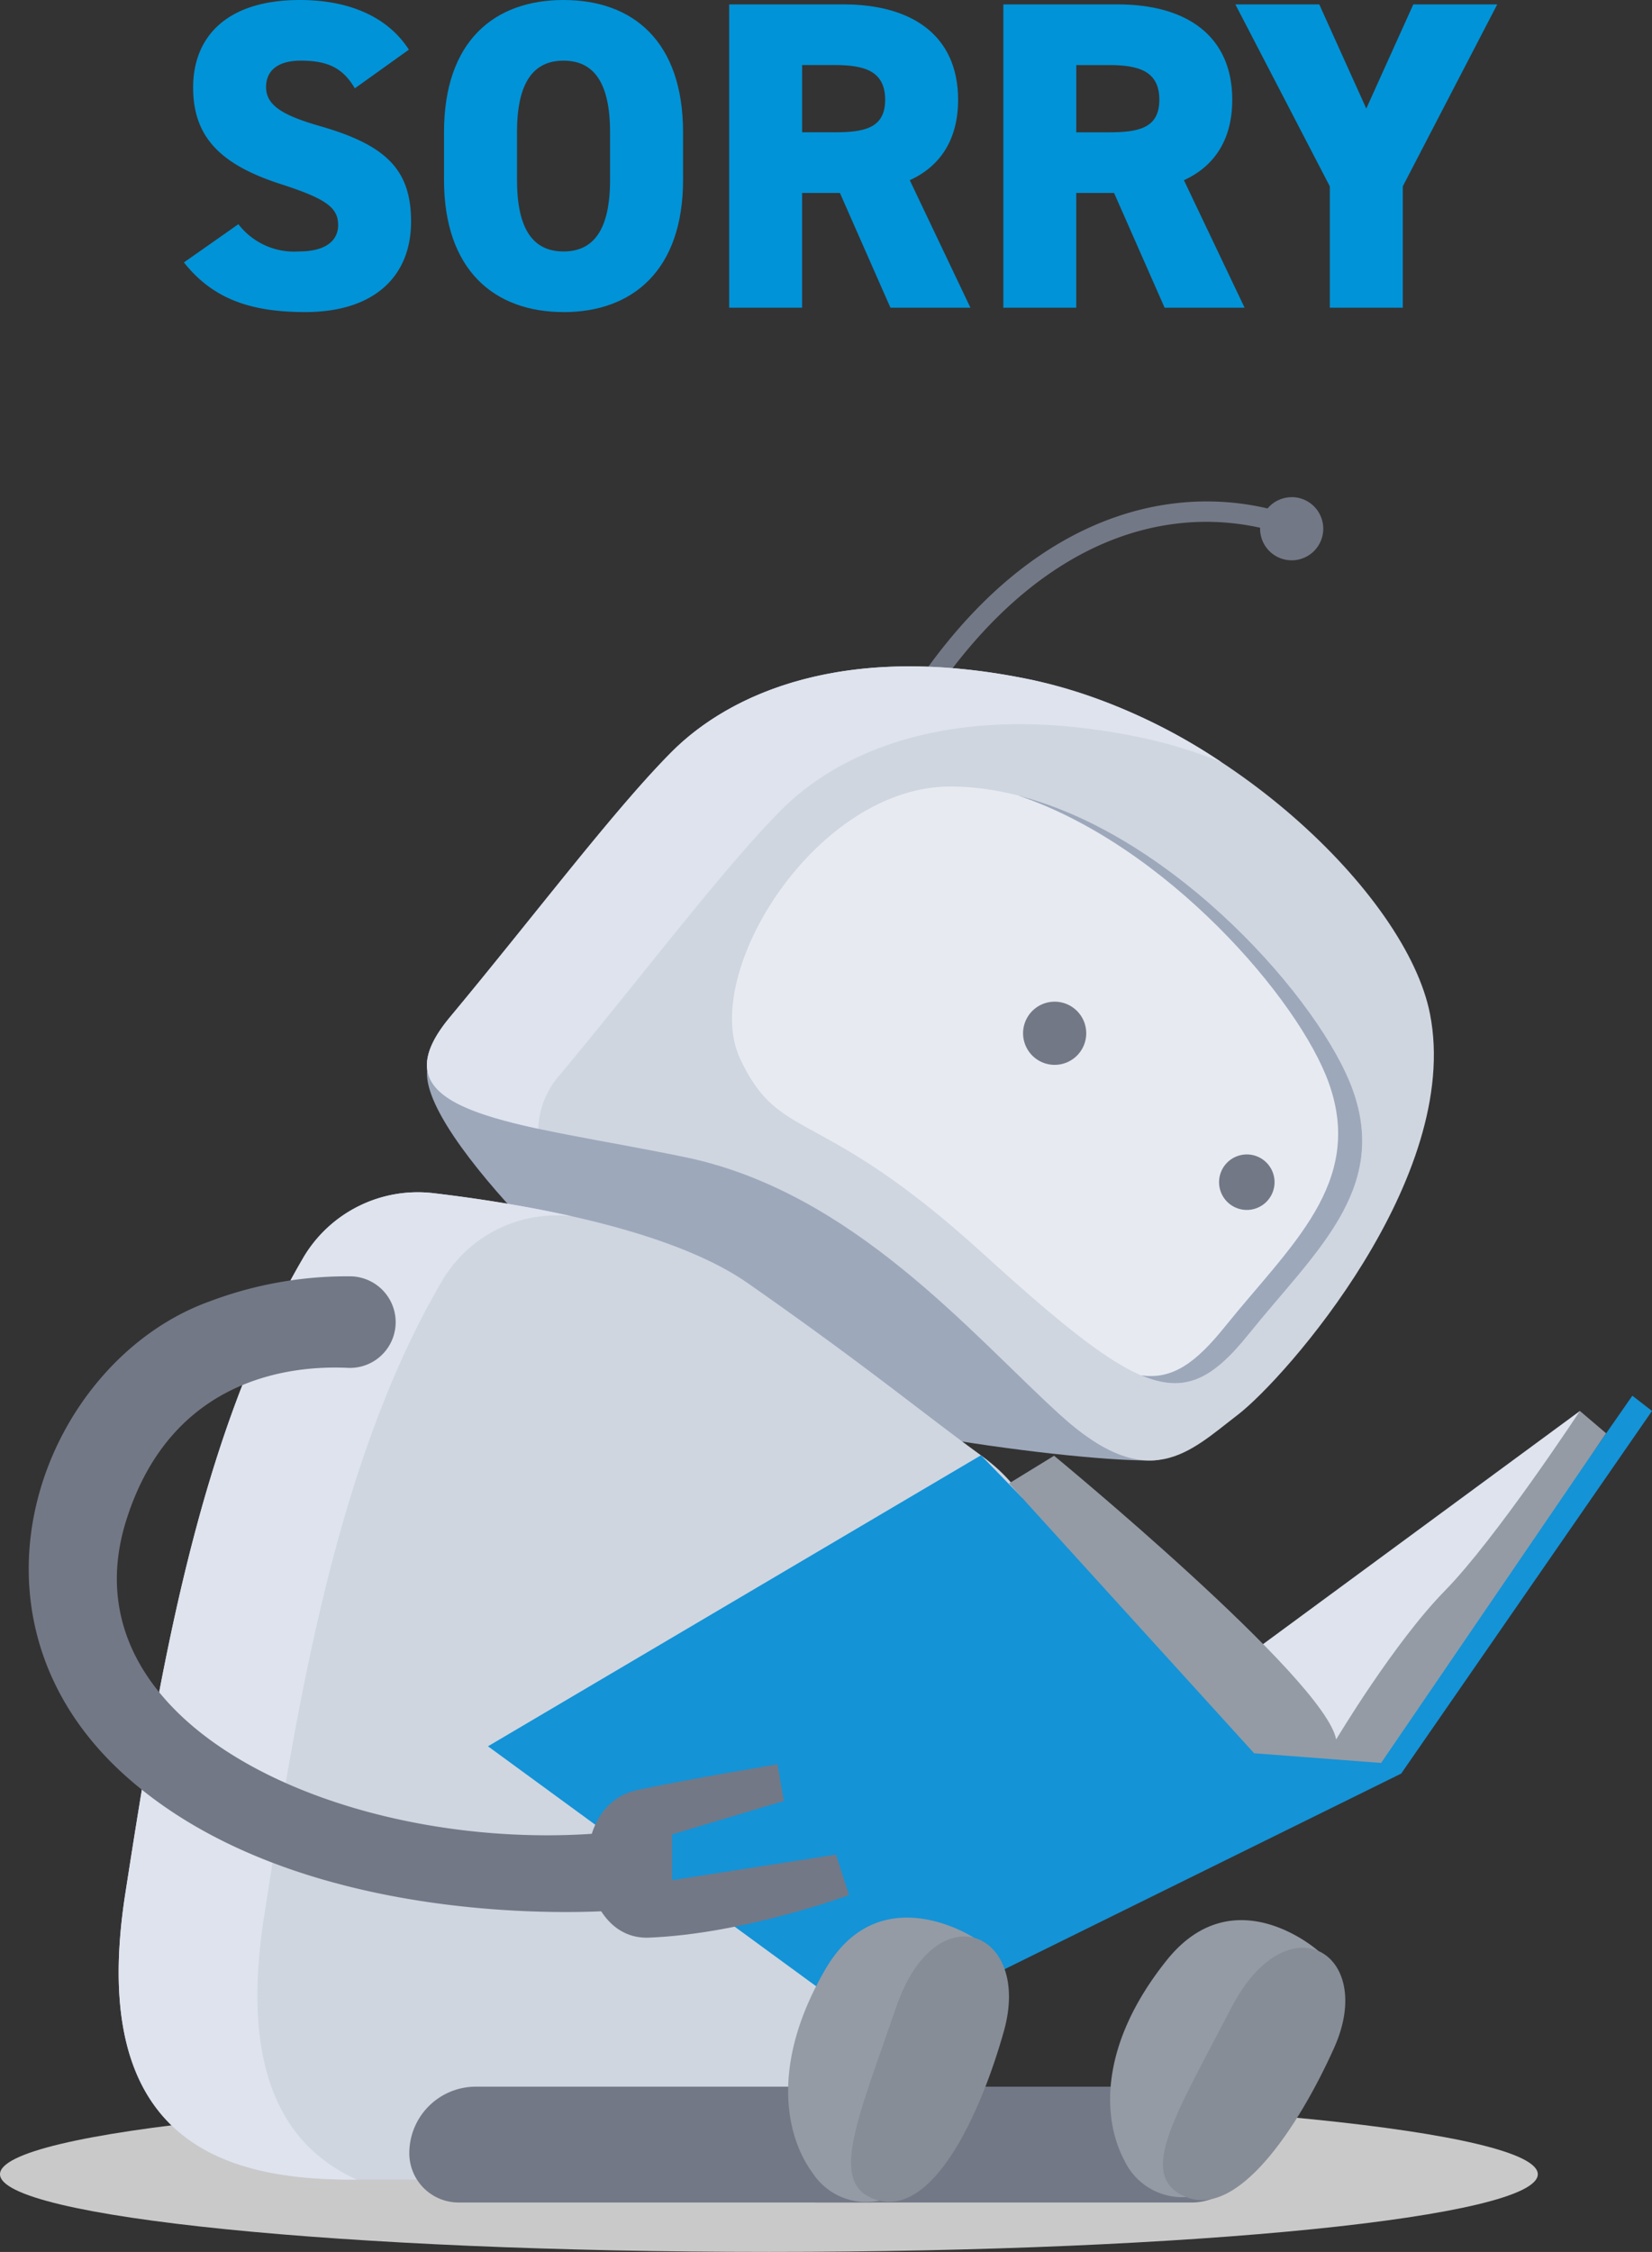 <svg id="SORRY_img" xmlns="http://www.w3.org/2000/svg" xmlns:xlink="http://www.w3.org/1999/xlink" width="170.423" height="232.247" viewBox="0 0 170.423 232.247">
  <rect x="0" y="0" width="170.423" height="232.247" fill="#333333" stroke="none"/>
  <defs>
    <clipPath id="clip-path">
      <rect id="長方形_1313" data-name="長方形 1313" width="170.423" height="232.247" fill="none"/>
    </clipPath>
  </defs>
  <g id="グループ_1886" data-name="グループ 1886" clip-path="url(#clip-path)">
    <path id="パス_452" data-name="パス 452" d="M158.643,208.31c0,4.426-35.513,8.014-79.322,8.014S0,212.736,0,208.31,35.513,200.3,79.321,200.3s79.322,3.588,79.322,8.014" transform="translate(0 15.922)" fill="#c9c9c9"/>
    <path id="パス_453" data-name="パス 453" d="M126.226,47.5a3.252,3.252,0,0,0-2.493,1.162,27.488,27.488,0,0,0-9.5-.535c-6.613.76-16.422,4.327-25.6,17a1.051,1.051,0,1,0,1.7,1.233c6.879-9.5,15.186-15.081,24.024-16.135a25.609,25.609,0,0,1,8.612.427c0,.035-.005.068-.005.1a3.258,3.258,0,1,0,3.258-3.258" transform="translate(7.03 3.776)" fill="#737886"/>
    <path id="パス_454" data-name="パス 454" d="M40.833,102.571c-.847,6.7,19.283,25.85,27.7,31.034s37.535,9.3,46.876,9.269,1.535-22.392,1.535-22.392S43.117,84.5,40.833,102.571" transform="translate(3.244 7.75)" fill="#9da8bb"/>
    <path id="パス_455" data-name="パス 455" d="M124.427,140.866c-4.973,3.813-9.143,8.323-18.3,0s-21.406-22.994-38.657-26.578-32.758-4.3-24.28-14.468S60.181,78.348,66.072,72.457s17.756-11.5,37.257-7.374,38.525,22.052,40.951,34.436c3.3,16.836-14.879,37.535-19.852,41.348" transform="translate(3.243 5.061)" fill="#cfd6e0"/>
    <path id="パス_456" data-name="パス 456" d="M54.522,105.785C63,95.615,71.516,84.315,77.407,78.423s17.756-11.5,37.255-7.375a49.729,49.729,0,0,1,8.089,2.489,57.723,57.723,0,0,0-19.422-8.455c-19.5-4.128-31.365,1.483-37.255,7.375S51.665,89.649,43.187,99.82c-5.788,6.943-.394,9.48,9.1,11.53a8.813,8.813,0,0,1,2.236-5.565" transform="translate(3.243 5.061)" fill="#dee3ee"/>
    <path id="パス_457" data-name="パス 457" d="M92.625,75.139c-13.906-.121-25.978,19.2-21.848,28.051s8.052,4.642,24.971,20.031,20.815,16.726,27.538,8.366S137.707,116.8,134,106.448,111.365,75.3,92.625,75.139" transform="translate(5.561 5.973)" fill="#e7ebf1"/>
    <path id="パス_458" data-name="パス 458" d="M131.825,106.378C128.568,97.292,113.583,80.157,97.291,76c15.309,5.149,28.964,21.015,32.054,29.637,3.709,10.349-3.989,16.783-10.712,25.141-2.978,3.7-5.4,5.5-8.65,5.017,4.6,1.967,7.442.307,11.13-4.278,6.723-8.359,14.421-14.791,10.712-25.14" transform="translate(7.734 6.042)" fill="#9da8bb"/>
    <path id="パス_459" data-name="パス 459" d="M153.579,134.8l-35.235,25.919,9.665,10.276,25.948-32.781Z" transform="translate(9.408 10.716)" fill="#dee3ee"/>
    <path id="パス_460" data-name="パス 460" d="M30.4,120.629a13.717,13.717,0,0,1,13.468-6.624c9.438,1.124,24.406,3.708,32.383,9.281,12.223,8.541,18,13.359,24.04,17.745s7.351,9.824,4.3,16.6-13.089,22.8-15.5,58.1H35.39c-13.168,0-27.344-3.9-23.366-29.48,3.49-22.439,7.512-47.082,18.381-65.621" transform="translate(0.902 9.055)" fill="#cfd6e0"/>
    <path id="パス_461" data-name="パス 461" d="M97.49,139.035,46.633,169.046,86.88,198.468l53.962-26.608-12.111-.664Z" transform="translate(3.707 11.052)" fill="#1493d7"/>
    <path id="パス_462" data-name="パス 462" d="M75.749,168.56s-8.961,1.479-14.454,2.647c-7.71,1.641-6.265,15.523,1.173,15.227,9.889-.393,20.657-4.392,20.657-4.392l-1.346-4.171-16.91,2.639v-4.722l11.524-3.452Z" transform="translate(4.464 13.399)" fill="#737886"/>
    <path id="パス_463" data-name="パス 463" d="M117.1,211.3H78.484a5.083,5.083,0,0,1-5.083-5.083,6.862,6.862,0,0,1,6.862-6.862H117.1a5.973,5.973,0,1,1,0,11.946" transform="translate(5.835 15.848)" fill="#737886"/>
    <path id="パス_464" data-name="パス 464" d="M127.583,186.635s-8.672-7.762-15.642.929-6.691,16.284-4.4,20.626a6.605,6.605,0,0,0,6.384,3.816Z" transform="translate(8.433 14.583)" fill="#949ba5"/>
    <path id="パス_465" data-name="パス 465" d="M113.1,211.6c5.579,2.9,12.1-7.165,15.707-15.22,4.372-9.774-4.822-15.262-10.622-4.1s-9.547,17-5.084,19.324" transform="translate(8.835 14.793)" fill="#868d96"/>
    <path id="パス_466" data-name="パス 466" d="M86.586,211.3H44.2a5.084,5.084,0,0,1-5.084-5.083,6.862,6.862,0,0,1,6.863-6.862H86.586a5.973,5.973,0,0,1,0,11.946" transform="translate(3.109 15.848)" fill="#737886"/>
    <path id="パス_467" data-name="パス 467" d="M94.51,185.293s-9.717-6.406-15.335,3.215-4.229,17.089-1.323,21.047a6.607,6.607,0,0,0,6.876,2.838Z" transform="translate(5.987 14.563)" fill="#949ba5"/>
    <path id="パス_468" data-name="パス 468" d="M83.8,212.119c5.944,2.05,10.921-8.863,13.3-17.359C100,184.449,90.1,180.37,86,192.258s-6.949,18.221-2.194,19.861" transform="translate(6.465 14.707)" fill="#868d96"/>
    <path id="パス_469" data-name="パス 469" d="M133.248,170.2l25.677-36.858,2.026,1.571-25.874,37.4-.717.07.017.275-13.06,1.328-2.167-4.782Z" transform="translate(9.472 10.6)" fill="#1493d7"/>
    <path id="パス_470" data-name="パス 470" d="M96.426,142.271l4.649-2.853s27.946,23.006,29.1,29.262c0,0,5.938-9.956,11.226-15.35S155.322,134.8,155.322,134.8l2.7,2.3L134.812,171.1l-13.1-1Z" transform="translate(7.665 10.716)" fill="#949ba5"/>
    <path id="パス_471" data-name="パス 471" d="M97.77,98.955a3.258,3.258,0,1,0,3.258-3.257,3.258,3.258,0,0,0-3.258,3.257" transform="translate(7.772 7.607)" fill="#737886"/>
    <path id="パス_472" data-name="パス 472" d="M116.5,113.155a2.862,2.862,0,1,0,2.863-2.863,2.863,2.863,0,0,0-2.863,2.863" transform="translate(9.261 8.767)" fill="#737886"/>
    <path id="パス_473" data-name="パス 473" d="M26.34,188.637c3.49-22.439,7.512-47.082,18.382-65.621a13.71,13.71,0,0,1,13.389-6.63c-5.1-1.143-10.183-1.9-14.24-2.379A13.715,13.715,0,0,0,30.4,120.629c-10.868,18.54-14.889,43.183-18.379,65.621-3.979,25.582,10.2,29.481,23.365,29.481h.528c-7.261-3.289-12.114-10.778-9.576-27.094" transform="translate(0.902 9.055)" fill="#dee3ee"/>
    <path id="パス_474" data-name="パス 474" d="M40.318,128.266a4.707,4.707,0,0,1-4.64,3.11c-5.977-.279-18.23,1.053-22.857,15.675-6.8,21.488,22.952,34.312,48.666,32.334l1.843,7.947s-32.226,2.731-50.736-14-8.262-42.678,8.821-48.814a40.122,40.122,0,0,1,14.554-2.58,4.727,4.727,0,0,1,4.35,6.327" transform="translate(0.218 9.693)" fill="#737886"/>
    <path id="パス_475" data-name="パス 475" d="M40.766,9.111C39.541,7.025,38,6.255,35.19,6.255c-2.494,0-3.581,1.133-3.581,2.72,0,1.859,1.631,2.9,5.576,4.034,6.8,1.95,9.383,4.49,9.383,9.839,0,5.665-3.807,9.337-10.924,9.337-5.712,0-9.564-1.405-12.511-5.121l5.621-3.943a7.247,7.247,0,0,0,6.256,2.81c2.9,0,4.034-1.225,4.034-2.719,0-1.815-1.268-2.721-5.893-4.218-6.346-2.038-9.066-4.94-9.066-9.972C24.084,3.854,27.483,0,35.1,0c4.986,0,9.02,1.675,11.242,5.121Z" transform="translate(-4.161 0)" fill="#0093d7"/>
    <path id="パス_476" data-name="パス 476" d="M60.32,32.185c-7.117,0-12.33-4.307-12.33-13.645v-4.9C47.99,4.215,53.2,0,60.32,0S72.65,4.215,72.65,13.645v4.9c0,9.338-5.213,13.645-12.33,13.645m-4.8-13.645c0,5.122,1.678,7.389,4.8,7.389s4.8-2.267,4.8-7.389v-4.9c0-5.122-1.676-7.389-4.8-7.389s-4.8,2.267-4.8,7.389Z" transform="translate(-2.185)" fill="#0093d7"/>
    <path id="パス_477" data-name="パス 477" d="M91.878,31.7,86.665,19.867h-3.9V31.7H75.242V.42H87.028c7.208,0,11.83,3.31,11.83,9.837,0,4.079-1.814,6.844-4.985,8.295L100.129,31.7ZM86.121,13.611c3.036,0,5.212-.408,5.212-3.354,0-2.992-2.176-3.582-5.212-3.582H82.767v6.936Z" transform="translate(-0.019 0.033)" fill="#0093d7"/>
    <path id="パス_478" data-name="パス 478" d="M118.079,31.7l-5.213-11.831h-3.9V31.7h-7.525V.42h11.786c7.208,0,11.831,3.31,11.831,9.837,0,4.079-1.814,6.844-4.986,8.295L126.33,31.7Zm-5.757-18.087c3.037,0,5.213-.408,5.213-3.354,0-2.992-2.176-3.582-5.213-3.582h-3.354v6.936Z" transform="translate(2.064 0.033)" fill="#0093d7"/>
    <path id="パス_479" data-name="パス 479" d="M132.271.42l4.85,10.743L141.972.42h8.659l-9.746,18.767V31.7H133.36V19.187L123.614.42Z" transform="translate(3.827 0.033)" fill="#0093d7"/>
  </g>
</svg>
